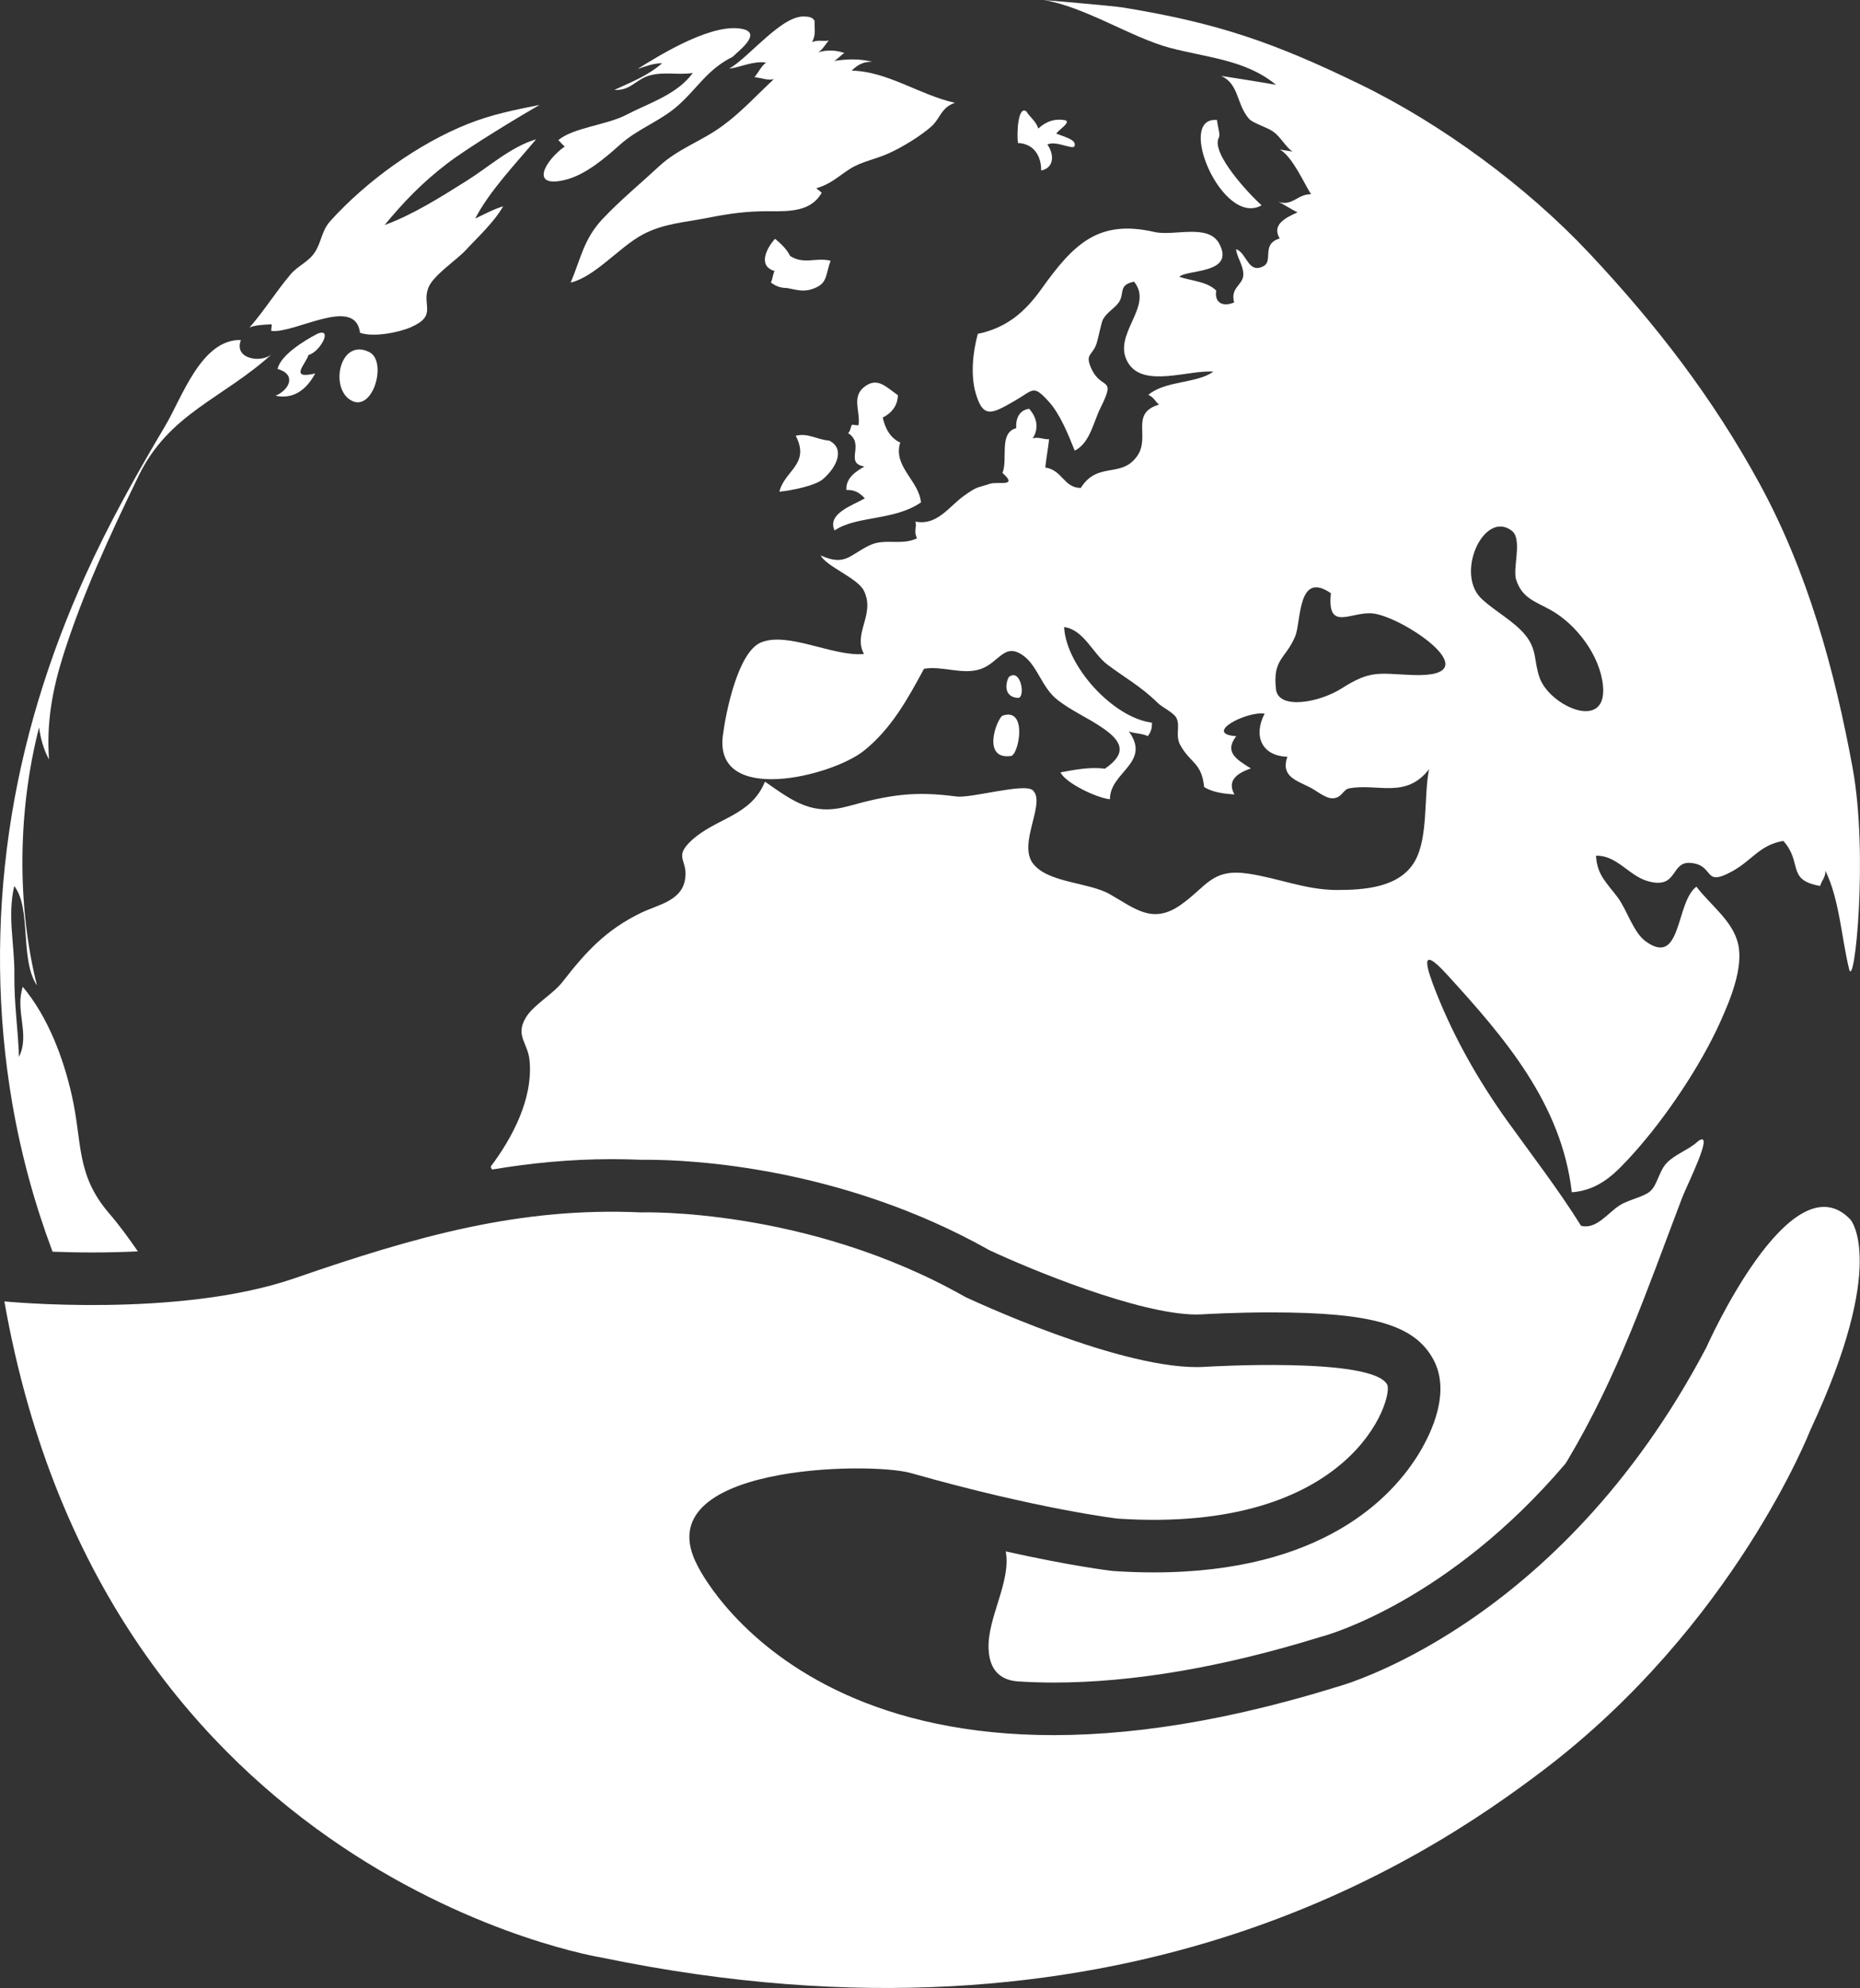 <?xml version="1.0" encoding="UTF-8"?>
<svg xmlns="http://www.w3.org/2000/svg" viewBox="0 0 732.618 783.016">
  <rect x="0" y="0" width="732.618" height="783.016" fill="#333333" stroke="none"/>
  <defs>
    <style>
      .cls-1 {
        fill: #fff;
      }
    </style>
  </defs>
  <g id="Calque_1" data-name="Calque 1"/>
  <g id="Calque_2" data-name="Calque 2">
    <g id="Layer_11" data-name="Layer 11">
      <g>
        <path class="cls-1" d="M301.759,24.641c-1.856,1.233-3.377,4.485-4.615,5.771,2.645,.198,5.084,1.363,7.656,.768-6.786,6.305-12.773,12.966-20.294,18.445-8.406,6.127-17.418,8.923-24.952,15.92-7.286,6.768-15.37,13.425-22.174,20.662-7.571,8.068-8.501,15.505-12.614,25.104,9.572-2.281,19.117-13.934,28.262-18.864,8.24-4.432,16.318-4.778,25.387-6.586,8.893-1.767,16.011-2.746,24.839-2.655,7.555,.077,16.314,.154,20.393-7.306-.635-.603-1.531-1.171-2.149-1.757,5.882-1.63,8.941-4.944,13.507-7.763,4.509-2.786,9.936-3.66,15.238-6.074,5.225-2.38,12.44-6.772,16.656-10.539,3.464-3.092,3.767-7.463,9.231-9.257-14.308-3.27-26.313-12.294-40.644-12.703,2.236-2.208,4.408-3.522,7.971-3.466-4.974-1.343-10.169-1.043-14.891-.352,1.42-.758,2.782-2.346,3.979-3.126-3.381-1.181-6.81-1.245-10.238-.283,1.919-1.187,3.007-3.516,4.163-4.614-2.222,.441-4.19-.384-6.616,.617,1.609-2.879,.898-5.177,.995-8.359-.603-1.242-1.976-1.658-3.454-1.676-9.045-1.205-22.19,15.976-30.21,20.512,4.782-.661,9.538-3.126,14.571-2.418Z"/>
        <path class="cls-1" d="M222.68,70.833c7.882-1.931,15.715-8.632,21.505-13.825,7.108-6.384,15.819-9.209,22.797-15.38,7.908-6.994,11.52-14.215,21.59-19.252,2.317-2.283,11.15-8.875,4.529-10.794-11.502-3.175-32.381,9.528-41.978,15.584,3.262-1.064,6.301-2.269,9.686-2.263-5.71,4.936-11.859,7.31-18.826,10.503,6.327,.392,8.414-4.072,13.72-5.633,5.615-1.656,11.508-.119,17.169-1.031-6.135,8.483-17.2,11.799-26.141,16.466-7.831,4.087-20.829,4.996-26.827,9.985,.882,.785,1.422,1.654,2.538,2.499-7.977,5.69-13.882,16.607,.239,13.141Z"/>
        <path class="cls-1" d="M187.2,86.055c5.551-10.782,16.073-21.745,23.957-31.178-9.835,2.841-18.726,10.941-27.346,16.332-10.302,6.442-20.912,13.238-32.317,17.426,7.558-9.21,15.056-16.882,24.479-24.109,8.687-6.673,29.583-19.226,36.537-23.203-9.916,1.988-18.753,3.727-28.218,7.486-19.596,7.801-40.013,22.556-54.173,38.237-3.565,3.953-3.46,8.392-6.2,12.454-2.497,3.725-6.594,5.17-9.437,8.529-5.702,6.715-10.256,14.153-16.197,20.963,2.354-1.021,6.024-1.106,8.695-1.26,.146,.938-.255,1.676-.125,2.612,9.404,1.12,33.059-14.045,34.958,.712,5.019,1.875,15.184-.024,20.126-2.218,10.383-4.6,4.168-8.537,6.746-15.424,1.848-4.94,11.188-10.996,14.854-14.975,5.033-5.46,10.887-10.705,14.65-17.186-3.923,1.199-7.354,3.126-10.988,4.802Z"/>
        <path class="cls-1" d="M145.301,138.605c-11.069-5.334-15.321,12.996-7.827,18.561,9.121,6.768,15.513-15.058,7.827-18.561Z"/>
        <path class="cls-1" d="M125.025,131.457c-5.083,2.635-14.539,8.402-15.685,13.869,7.494,2.123,4.782,8.121-.795,10.553,7.704,1.628,12.662-3.264,15.602-8.784-10.583,2.511-3.599-3.828-2.653-7.261,4.633-1.221,9.803-10.954,3.53-8.377Z"/>
        <path class="cls-1" d="M309.974,113.434c4.418,.863,6.974,1.8,11.277-.101,4.734-2.095,3.903-5.185,5.905-10.628-5.704-1.44-10.583,1.626-15.958-1.903-1.238-2.568-3.504-4.782-5.925-6.746-3.373,3.694-6.895,10.729-.19,12.682-.615,1.015-.823,3.47-1.442,4.505,1.79,1.466,3.977,2.22,6.333,2.19Z"/>
        <path class="cls-1" d="M410.087,67.153c4.867-.88,5.425-5.991,2.463-10.211,3.351-1.83,10.735,2.618,10.735,.328,.623-2.372-4.653-3.535-7.269-4.671,1.761-2.087,5.445-4.198,3.767-5.187-4.151-.841-7.698,.311-10.828,3.225-.855-2.877-3.375-4.538-4.657-6.725-3.377-2.572-3.856,8.764-3.356,12.419,6.276,.229,9.213,5.156,9.146,10.822Z"/>
        <path class="cls-1" d="M480.302,53.14c.077-.603-.867-4.669-.961-5.868-16.423-1.496,2.156,42.381,17.588,33.585-4.76-4.168-20.362-20.832-16.777-26.76l.15-.956Z"/>
        <path class="cls-1" d="M362.752,197.888c-.799-8.638-11.135-14.151-8.165-23.578-4.032-1.812-5.983-5.73-6.891-9.849,3.65-1.81,5.864-4.809,5.965-8.8-4.742-3.347-7.884-6.958-12.687-3.678-5.904,4.046-1.99,9.815-2.811,15.485-.926,.149-1.687-.218-2.617-.142-.655,1.179-.493,2.39-1.496,3.276,6.944,4.412-1.767,11.821,6.436,13.131-3.389,1.97-7.411,4.56-7.104,9.249,3.551-.117,5.403,1.365,7.257,3.288-4.641,2.766-15.034,5.963-11.908,12.664,8.541-5.862,23.446-3.759,34.019-11.046Z"/>
        <path class="cls-1" d="M326.618,173.542c-4.946-.382-8.4-3.142-13.196-1.899,5.824,11.17-4.447,13.712-6.434,22.024,4.097-.382,13.975-2.216,17.165-4.96,5.553-4.764,8.733-12.015,2.465-15.166Z"/>
        <path class="cls-1" d="M398.048,297.801c3.173,.053,6.954-19.382-3.132-15.934-2.261,1.14-8.386,17.331,3.132,15.934Z"/>
        <path class="cls-1" d="M400.759,274.873c3.393,.566,1.442-12.098-3.409-8.196-1.405,2.572-1.935,7.773,3.409,8.196Z"/>
        <path class="cls-1" d="M94.89,133.918c-15.598-.396-23.219,22.74-29.821,33.829-11.39,19.147-22.249,38.632-31.447,58.937-14.539,32.068-24.971,65.938-30.012,100.815-5.146,35.558-4.849,71.933,1.268,107.35,3.431,19.867,8.756,39.339,15.821,58.169,4.552,.172,9.823,.297,15.572,.297,6.226,0,12.237-.149,18.035-.427-3.514-5.086-7.162-10.143-11.368-15.036-13.083-15.22-10.46-27.737-14.601-46.182-3.391-15.115-9.455-31.126-19.361-42.989-3.177,9.484,2.934,18.7-1.49,27.595-.38-10.778-1.953-21.179-1.828-32.422,.14-11.858-2.825-22.853-.051-34.873,6.877,8.798,2.103,28.893,8.954,39.174-8.064-32.171-7.469-69.311,.825-101.619,.588,4.228,1.777,8.745,3.921,12.591-1.033-14.357,1.272-27.27,5.583-40.947,7.581-24.042,18.646-47.917,29.627-70.589,12.052-24.876,33.235-30.521,52.598-48.152-3.976,3.63-15.154,2.192-12.224-5.522Z"/>
        <path class="cls-1" d="M729.722,302.512c-7.182-39.028-17.778-77.354-36.676-112.037-18.371-33.702-40.724-62.672-67.042-90.712-24.56-26.174-58.056-50.891-90.419-66.609-33.469-16.243-55.563-24.028-93.11-30.173-4.305-.704-31.494-2.98-31.494-2.98,16.063,2.511,34.814,14.884,49.87,18.854,14.709,3.876,29.86,4.717,41.744,14.547-7.192-1.27-14.415-2.366-21.624-3.518,7.146,3.201,5.955,11.138,11.002,16.917,1.523,1.739,7.348,3.391,9.686,5.16,2.754,2.073,4.55,5.615,7.419,7.795-1.644-.427-3.371-.475-5.011-.904,5.043,2.91,9.395,13.008,12.327,17.659-5.316-.156-7.35,4.928-12.978,2.952,1.961,.815,5.213,3.068,7.676,4.155-4.675,2.139-10.323,4.81-7.045,10.329-7.389,2.113-2.421,8.768-6.37,10.869-6.131,3.276-6.588-5.338-10.82-6.661,.36,3.296,2.936,6.386,2.861,10.112-.087,4.028-5.254,4.982-3.599,10.846-4.188,1.812-7.896,.372-7.067-4.663-3.69-3.636-9.736-3.785-14.535-5.427,2.887-2.966,22.174-1.019,15.705-13.069-4.327-8.042-17.924-2.813-25.555-4.582-22.237-5.142-32.018,5.025-44.532,22.534-6.525,9.134-13.77,15.234-24.999,17.6-1.927,7.093-2.896,16.003-.88,23.163,2.922,10.367,6.4,8.367,15.2,3.334,7.738-4.434,7.346-6.655,13.546,.073,4.507,4.891,7.805,13.158,10.317,19.426,6.024-3.023,7.32-11.215,10.185-16.947,6.406-12.8,.17-6.442-3.826-15.804-2.356-5.526,.661-4.582,2.297-9.625,.603-1.866,1.834-8.171,2.449-9.285,1.575-2.857,4.272-4.157,6.06-6.485,2.766-3.585-.38-7.081,6.2-8.416,8.068,9.918-9.188,20.9-2.281,32.078,6.119,9.924,24.083,2.521,33.508,3.375-6.691,4.768-18.678,3.399-25.626,9.132,2.424,1.072,2.629,2.625,4.251,3.822-11.724,3.508-3.138,12.782-8.752,20.461-6.317,8.646-15.437,1.828-22.099,12.387-6.667-.036-7.245-7.063-13.968-8.062,.368-3.678,1.122-7.466,1.498-11.146-2.356,.162-4.113-1.064-6.475-.309,2.592-3.897,1.693-8.272-1.387-11.659-3.856,.52-5.318,3.741-5.093,7.621-6.974,1.872-3.169,12.153-5.409,17.638,6.461,5.714-1.86,3.243-4.928,4.261-5.583,1.852-4.855,.916-10.299,4.794-5.84,4.151-10.515,11.837-19.036,10.1,.554,2.37-.783,3.982,.623,6.572-5.741,2.914-12.64,.026-18.272,2.588-8.137,3.696-9.809,8.681-19.681,4.174,2.176,4.358,14.533,8.903,16.991,13.871,4.647,9.372-4.408,16.692,.047,24.954-12.068,1.153-30.034-9.022-40.634-4.511-9.053,3.85-13.809,27.658-14.945,36.66-3.468,27.45,42.736,16.148,55.51,5.995,10.743-8.547,17.319-20.443,23.721-32.325,7.431-1.236,15.137,2.509,22.202,.142,7.567-2.538,9.488-11.12,17.402-4.94,5.112,3.996,6.984,12.304,12.812,16.923,5.605,4.44,12.157,7.186,17.932,11.172,7.405,5.104,10.001,9.825,.902,16.059-5.919-.787-11.906,.427-17.485,1.448,1.966,4.21,14.363,10.137,19.475,10.575-.081-10.717,16.407-14.312,7.453-26.698,2.226,.89,5.286,.734,7.461,1.852,1.211-1.624,1.731-3.102,1.606-5.31-15.261-1.917-33.789-22.243-34.575-37.655,7.765,1.037,11.257,10.412,17.046,14.783,7.071,5.334,13.212,8.565,19.802,15.079,1.852,1.82,6.305,3.808,7.389,5.935,1.62,3.177-.58,6.958,1.543,10.735,4.119,7.344,8.355,6.734,9.376,16.5,3.5,2.125,7.755,2.6,11.924,2.912-3.217-5.822,1.696-8.602,6.464-10.256-5.595-3.518-10.624-6.416-5.749-12.707-13.158-.87,3.777-9.888,11.188-8.889-4.618,8.855-1.066,16.702,8.936,16.987-2.691,7.743,3.537,9.324,9.016,12.114,2.384,1.223,6.044,4.329,8.772,4.258,3.769-.093,4.097-3.448,6.548-3.911,11.231-2.087,22.318,4.273,31.492-7.538-2.139,10.495-.23,26.807-5.595,36.211-5.951,10.43-19.913,11.364-30.725,11.352-12.331-.01-23.072-4.723-35.048-6.463-14.252-2.066-16.1,5.041-26.414,12.298-11.083,7.799-17.859,1.595-27.939-4.161-8.414-4.804-24.388-4.396-30.289-12.112-6.054-7.916,5.247-23.935-.067-28.827-3.249-2.997-24.334,3.211-30.078,2.443-16.46-2.21-26.38-.692-42.494,3.785-14.106,3.911-21.412-1.575-32.923-9.627-5.555,13.59-19.078,14.199-28.756,22.991-7.834,7.12-1.011,7.771-2.857,16.211-1.713,7.831-10.689,9.336-16.99,12.361-13.894,6.677-21.907,15.404-31.093,27.245-3.872,4.997-11.54,9.091-14.549,14.197-4.224,7.164,.904,9.756,1.543,16.994,1.343,14.943-6.782,30.26-15.364,41.675,.194,.362,.376,.736,.566,1.104,15.16-2.546,30.833-4.093,47.128-4.093,3.882,0,7.824,.085,11.728,.253,.487-.008,1.161-.016,2.014-.016,16.884,0,76.359,2.576,135.026,35.621,15.661,7.338,58.931,25.335,81.613,25.335,.726,0,1.428-.022,2.109-.069,.659-.04,12.64-.766,27.057-.766,40.027,0,56.82,4.893,64.174,18.699,6.699,12.577-.578,28.244-5.512,36.462-10.592,17.645-38.276,47.248-104.675,47.248-5.045,0-10.296-.174-15.608-.526l-1.056-.097c-.91-.105-16.003-1.925-41.653-7.643,2.172,12.047-7.334,26.168-6.758,38.446,.206,4.4,1.533,12.126,11.772,12.773,4.436,.267,9,.437,13.776,.437,31.235,0,66.577-6.034,105.043-17.932l.936-.267c2.445-.659,49.741-14.041,95.634-67.978,.275-.445,.582-.874,.847-1.322,20.102-33.764,31.17-66.693,45.232-103.64,1.737-4.566,13.099-27.077,6.22-22.103-3.567,3.391-8.816,4.958-12.318,8.535-3.055,3.122-3.741,8.804-6.584,11.218-2.724,2.311-8.274,3.211-11.894,5.46-4.728,2.946-9.267,9.686-15.301,8.129-8.99-14.403-19.26-27.644-29.138-41.424-11.079-15.467-20.678-32.274-27.733-49.966-4.105-10.288-7.138-19.826,3.901-7.755,23.066,25.232,45.268,51.104,49.324,85.936,10.984-.827,17.368-7.611,24.368-15.394,12.622-14.025,26.386-34.497,34.116-51.723,3.832-8.556,9.15-21.102,7.043-30.594-2.048-9.174-11.004-15.447-16.441-22.662-8.284,6.095-5.678,31.989-20.055,21.489-4.802-3.51-7.346-12.413-10.949-17.25-4.226-5.666-8.131-8.739-8.564-16.441,8.183-.221,12.982,7.872,20.255,9.983,12.205,3.549,8.964-7.793,16.945-7.14,9.823,.797,4.663,9.85,16.545,3.256,7.916-4.4,10.772-10.363,20.063-11.916,7.724,8.669,1.08,15.441,14.51,17.73,.556-2.23,2.111-3.245,2.048-5.971,5.538,11.225,6.325,26.469,9.338,38.707,2.111,8.606,7.651-45.104,1.385-79.174Zm-173.534-36.648c-13.135-.526-16.229-2.046-27.644,5.227-8.907,5.668-24.489,8.426-25.905,.799-1.553-12.379,3.706-12.228,7.494-21.209,2.441-5.785,.833-26.182,14.074-17.026-1.609,15.707,8.252,6.77,16.935,8.019,12.472,1.808,46.829,25.472,15.046,24.19Zm50.253,1.11c-2.338-6.525-.91-11.067-5.666-16.86-4.386-5.352-11.526-9.126-16.682-13.789-11.481-9.673,.313-35.74,11.368-27.286,4.329,3.302,.249,14.713,1.719,19.282,2.362,7.338,7.524,8.531,13.76,12.037,9.878,5.559,19.321,17.77,20.451,29.789,1.705,18.156-20.918,8.042-24.951-3.175Z"/>
      </g>
      <path class="cls-1" d="M1.725,512.591s68.376,6.766,114.36-9.132c47.925-16.569,88.66-28.092,136.354-25.923,0,0,65.254-2.17,127.746,33.293,0,0,62.741,29.719,94.663,27.519,0,0,65.653-4.028,71.535,7.013,2.619,4.914-13.222,58.895-106.163,52.784,0,0-31.162-3.656-81.445-17.944-16.128-4.582-104.99-3.235-84.076,36.393,0,0,51.737,109.742,251.406,47.976,0,0,87.442-22.603,145.961-133.796,0,0,33.316-75.173,56.808-50.4,0,0,14.947,17.085-15.804,82.862,0,0-29.898,76.883-105.304,134.08-46.441,35.224-166.722,115.986-370.46,73.785,0,0-195.484-30.828-235.584-258.511Z"/>
    </g>
  </g>
</svg>